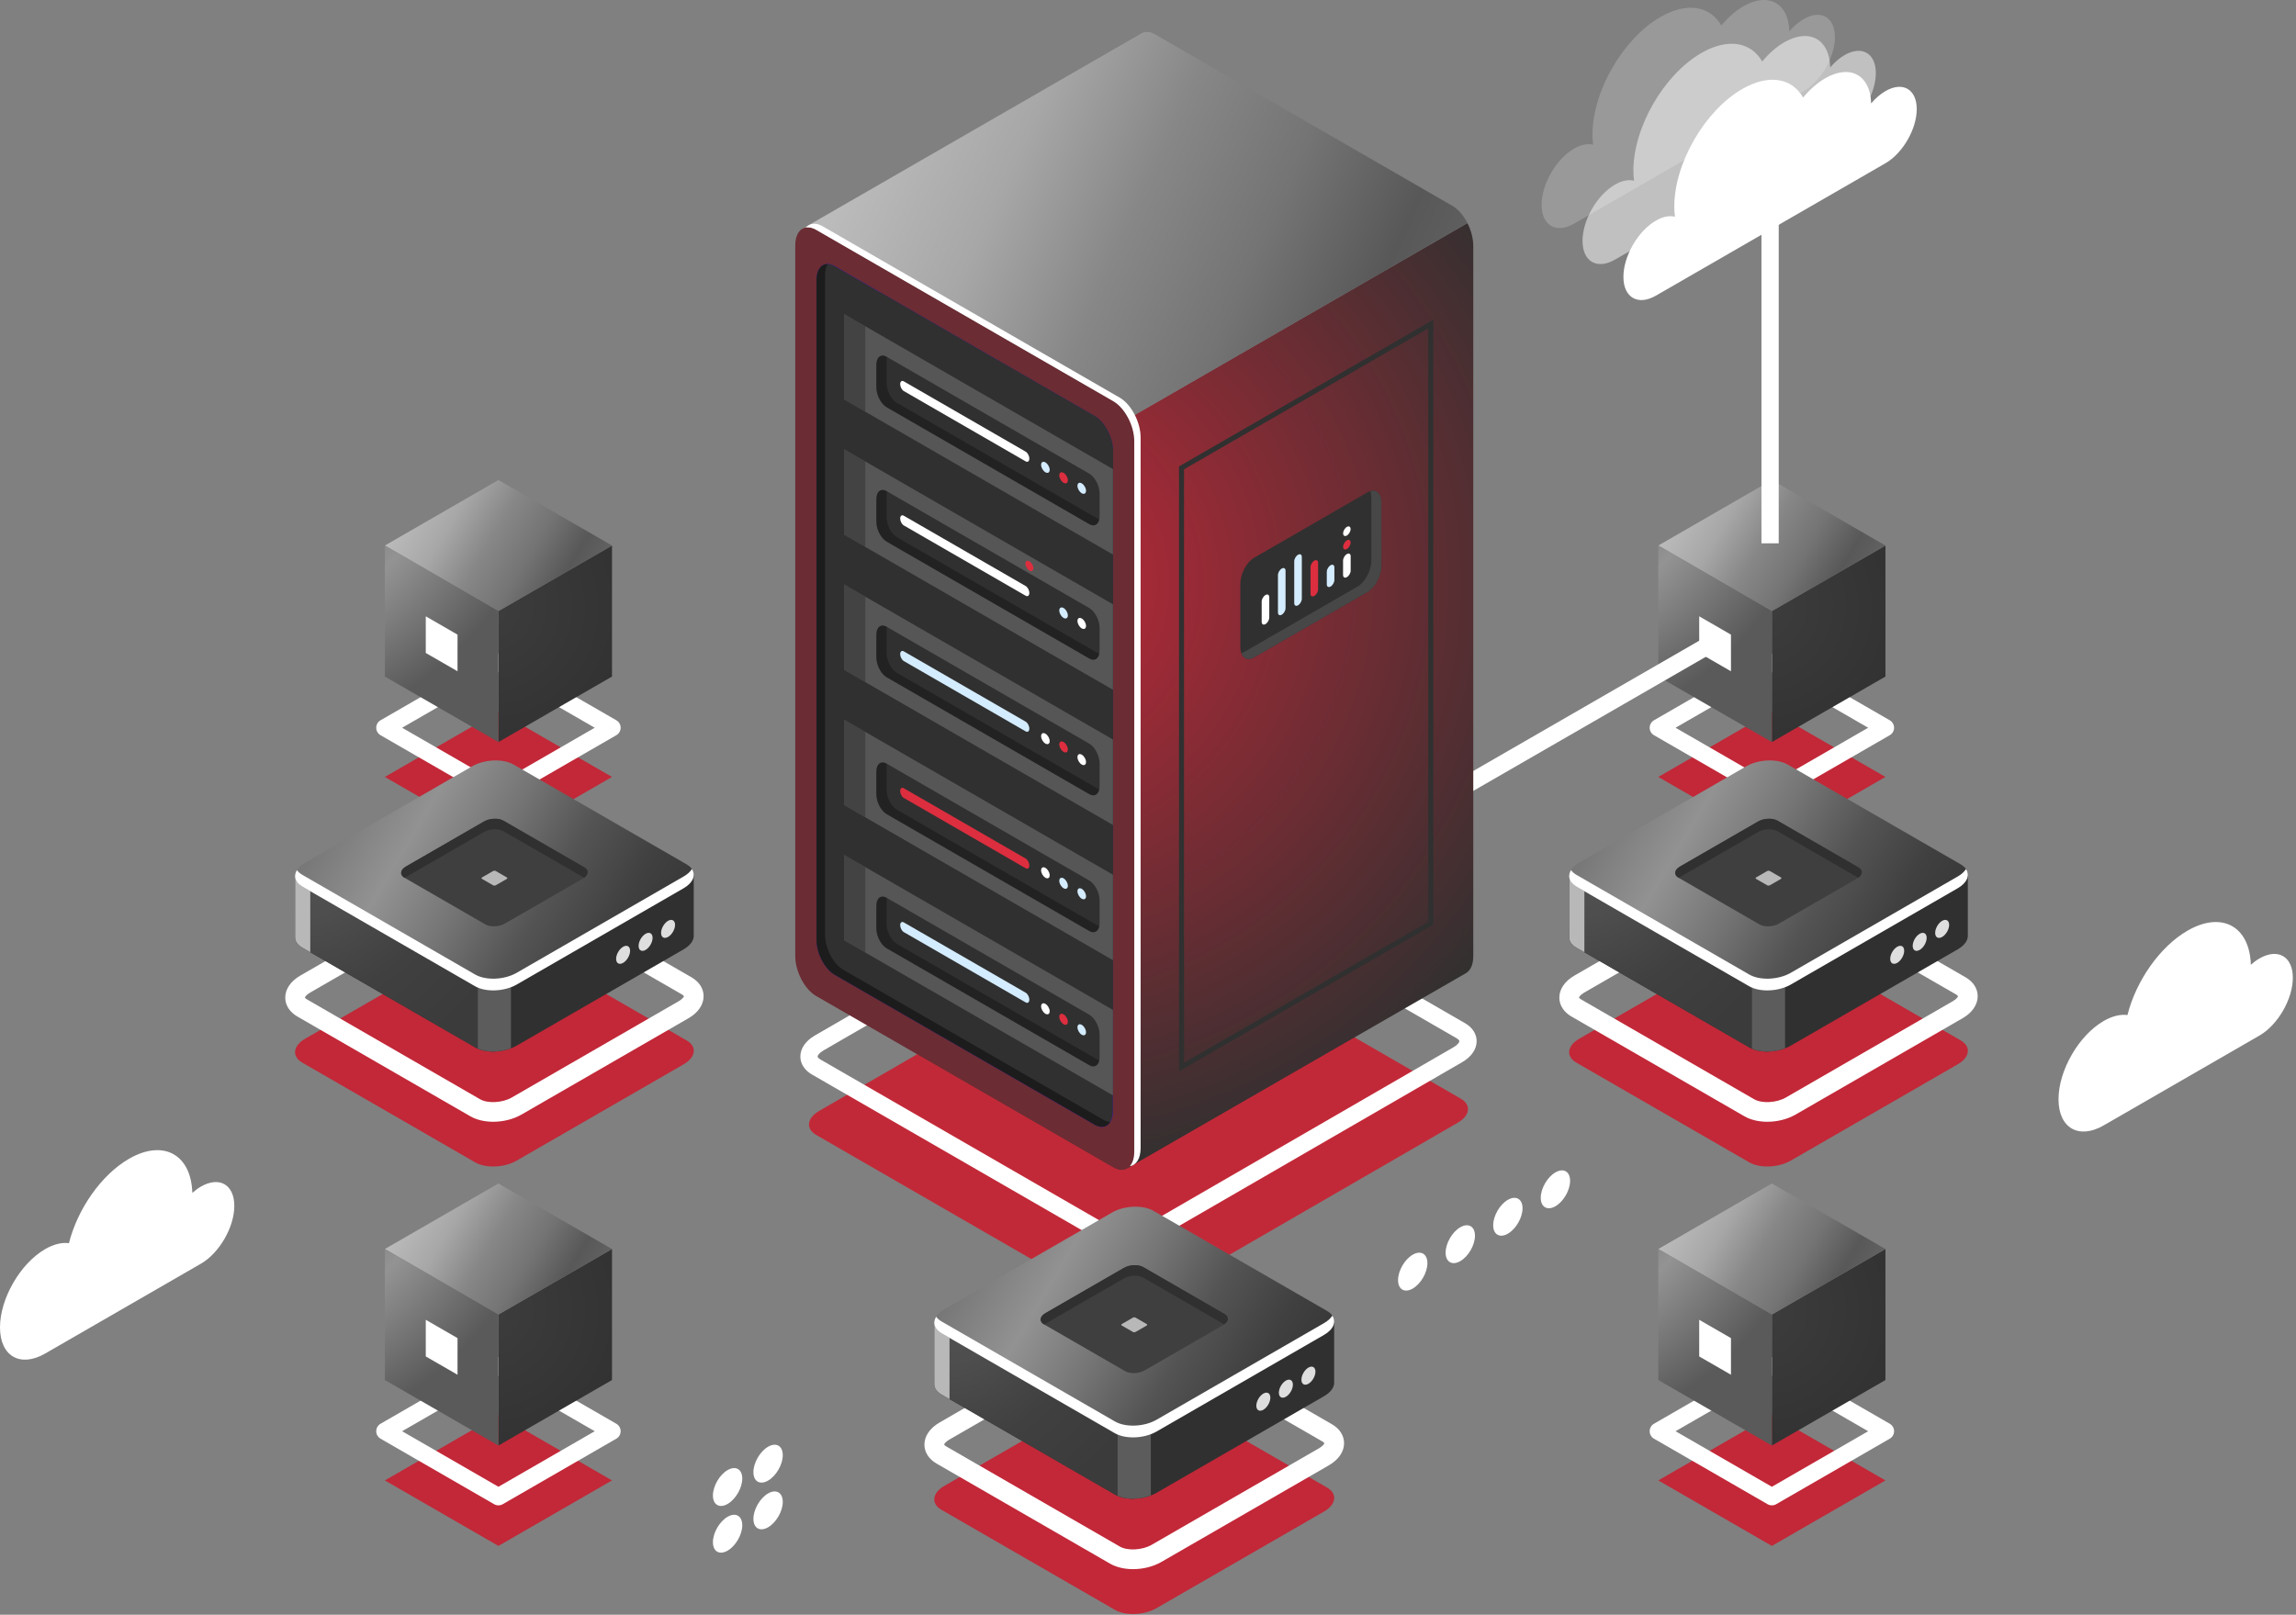 <svg width="516" height="363" viewBox="0 0 516 363" fill="none" xmlns="http://www.w3.org/2000/svg">
<rect x="0" y="0" width="516" height="363" fill="#808080" stroke="none"/>
<path d="M45.15 266.753C44.484 267.138 43.84 267.62 43.224 268.164C42.957 259.501 36.697 256.056 28.991 260.502C22.716 264.122 17.399 271.874 15.494 279.473C13.944 279.264 12.126 279.668 10.17 280.794C4.553 284.036 0 291.919 0 298.4C0 304.882 4.553 307.509 10.17 304.269L45.15 284.085C49.298 281.692 52.659 275.872 52.659 271.086C52.659 266.299 49.298 264.361 45.15 266.753Z" fill="white"/>
<path d="M507.778 215.469C507.111 215.854 506.467 216.336 505.851 216.879C505.585 208.216 499.324 204.771 491.619 209.218C485.343 212.838 480.026 220.59 478.121 228.189C476.571 227.98 474.753 228.383 472.797 229.51C467.181 232.752 462.628 240.635 462.628 247.116C462.628 253.597 467.181 256.225 472.797 252.984L507.778 232.8C511.925 230.408 515.287 224.588 515.287 219.801C515.287 215.015 511.925 213.076 507.778 215.469Z" fill="white"/>
<path d="M320.793 283.965C320.793 286.066 319.316 288.622 317.495 289.674C315.673 290.725 314.197 289.874 314.197 287.77C314.197 285.668 315.673 283.112 317.495 282.061C319.316 281.01 320.793 281.862 320.793 283.965Z" fill="white"/>
<path d="M331.482 277.796C331.482 279.897 330.006 282.454 328.184 283.505C326.363 284.556 324.886 283.705 324.886 281.602C324.886 279.5 326.363 276.943 328.184 275.892C330.006 274.841 331.482 275.693 331.482 277.796Z" fill="white"/>
<path d="M342.173 271.627C342.173 273.729 340.696 276.285 338.875 277.337C337.054 278.388 335.577 277.536 335.577 275.434C335.577 273.331 337.054 270.776 338.875 269.724C340.698 268.674 342.173 269.526 342.173 271.627Z" fill="white"/>
<path d="M352.864 265.459C352.864 267.56 351.386 270.117 349.566 271.169C347.744 272.22 346.267 271.368 346.267 269.265C346.267 267.163 347.744 264.607 349.566 263.556C351.387 262.505 352.864 263.357 352.864 265.459Z" fill="white"/>
<path d="M166.818 342.882C166.818 344.983 165.341 347.54 163.52 348.591C161.699 349.642 160.222 348.791 160.222 346.687C160.222 344.586 161.699 342.03 163.52 340.978C165.341 339.927 166.818 340.781 166.818 342.882Z" fill="white"/>
<path d="M175.917 337.633C175.917 339.734 174.44 342.29 172.619 343.342C170.798 344.394 169.321 343.541 169.321 341.439C169.321 339.336 170.798 336.781 172.619 335.729C174.44 334.68 175.917 335.531 175.917 337.633Z" fill="white"/>
<path d="M166.818 332.384C166.818 334.486 165.341 337.042 163.52 338.093C161.699 339.145 160.222 338.293 160.222 336.19C160.222 334.088 161.699 331.532 163.52 330.48C165.341 329.429 166.818 330.282 166.818 332.384Z" fill="white"/>
<path d="M175.917 327.134C175.917 329.235 174.44 331.791 172.619 332.843C170.798 333.894 169.321 333.042 169.321 330.94C169.321 328.837 170.798 326.281 172.619 325.23C174.44 324.179 175.917 325.032 175.917 327.134Z" fill="white"/>
<path opacity="0.2" d="M405.354 4.288C404.192 4.958 403.097 5.921 402.131 7.055C401.98 0.706 397.422 -1.83 391.808 1.41C390.01 2.447 388.32 3.954 386.845 5.736C384.347 1.371 379.17 0.357 373.17 3.819C364.733 8.687 357.893 20.526 357.893 30.262C357.893 31.066 357.956 31.814 358.047 32.538C356.843 32.227 355.368 32.478 353.769 33.401C349.732 35.73 346.459 41.395 346.459 46.053C346.459 50.711 349.731 52.6 353.769 50.271L405.351 20.507C409.234 18.268 412.379 12.822 412.379 8.344C412.379 3.865 409.236 2.047 405.354 4.288Z" fill="white"/>
<path opacity="0.5" d="M414.546 12.382C413.383 13.053 412.29 14.014 411.324 15.149C411.172 8.8 406.614 6.264 401 9.504C399.201 10.541 397.511 12.049 396.038 13.831C393.539 9.465 388.362 8.452 382.362 11.913C373.924 16.782 367.085 28.62 367.085 38.356C367.085 39.16 367.149 39.908 367.238 40.632C366.036 40.321 364.56 40.572 362.961 41.495C358.924 43.824 355.651 49.488 355.651 54.147C355.651 58.805 358.923 60.693 362.961 58.364L414.544 28.6C418.426 26.361 421.571 20.915 421.571 16.437C421.574 11.958 418.428 10.143 414.546 12.382Z" fill="white"/>
<path d="M423.739 20.477C422.576 21.147 421.482 22.11 420.515 23.244C420.365 16.895 415.806 14.359 410.193 17.599C408.394 18.636 406.704 20.142 405.23 21.925C402.731 17.56 397.554 16.546 391.555 20.008C383.117 24.876 376.278 36.715 376.278 46.451C376.278 47.255 376.342 48.004 376.433 48.727C375.228 48.417 373.754 48.667 372.154 49.59C368.118 51.919 364.845 57.584 364.845 62.242C364.845 66.9 368.117 68.788 372.154 66.46L423.737 36.696C427.618 34.457 430.765 29.011 430.765 24.533C430.765 20.054 427.619 18.238 423.739 20.477Z" fill="white"/>
<path d="M112.018 347.529L86.493 332.802L112.017 318.075L137.541 332.802L112.018 347.529Z" fill="#C22838"/>
<path d="M112.018 338.408C111.682 338.408 111.348 338.323 111.049 338.149L85.524 323.421C84.924 323.074 84.553 322.434 84.553 321.743C84.553 321.051 84.924 320.408 85.524 320.063L111.047 305.337C111.647 304.99 112.387 304.99 112.987 305.337L138.512 320.063C139.112 320.41 139.482 321.051 139.482 321.743C139.482 322.434 139.113 323.076 138.512 323.421L112.988 338.149C112.688 338.323 112.354 338.408 112.018 338.408ZM90.374 321.743L112.018 334.231L133.66 321.743L112.017 309.256L90.374 321.743Z" fill="white"/>
<path d="M137.541 310.235L112.018 324.963V295.509L137.541 280.782V310.235Z" fill="url(#paint0_radial_1_48)"/>
<path d="M112.018 295.509L86.495 280.781L112.017 266.055L137.54 280.783L112.018 295.509Z" fill="url(#paint1_linear_1_48)"/>
<path d="M112.018 324.963L86.495 310.235V280.782L112.018 295.509V324.963Z" fill="url(#paint2_radial_1_48)"/>
<path d="M102.825 309.05L95.687 304.931V296.694L102.825 300.813V309.05Z" fill="white"/>
<path d="M112.018 189.384L86.493 174.658L112.017 159.931L137.541 174.658L112.018 189.384Z" fill="#C22838"/>
<path d="M112.018 180.264C111.682 180.264 111.348 180.179 111.049 180.005L85.524 165.277C84.924 164.93 84.553 164.29 84.553 163.599C84.553 162.907 84.924 162.264 85.524 161.919L111.047 147.193C111.647 146.846 112.387 146.846 112.987 147.193L138.512 161.919C139.112 162.266 139.482 162.907 139.482 163.599C139.482 164.29 139.113 164.931 138.512 165.277L112.988 180.005C112.688 180.179 112.354 180.264 112.018 180.264ZM90.374 163.599L112.018 176.086L133.66 163.599L112.017 151.112L90.374 163.599Z" fill="white"/>
<path d="M137.541 152.091L112.018 166.818V137.365L137.541 122.637V152.091Z" fill="url(#paint3_radial_1_48)"/>
<path d="M112.018 137.365L86.495 122.637L112.017 107.911L137.54 122.639L112.018 137.365Z" fill="url(#paint4_linear_1_48)"/>
<path d="M112.018 166.818L86.495 152.091V122.637L112.018 137.365V166.818Z" fill="url(#paint5_radial_1_48)"/>
<path d="M102.825 150.906L95.687 146.787V138.55L102.825 142.669V150.906Z" fill="white"/>
<path d="M398.208 347.529L372.683 332.802L398.207 318.075L423.731 332.802L398.208 347.529Z" fill="#C22838"/>
<path d="M398.208 338.408C397.872 338.408 397.538 338.323 397.238 338.149L371.714 323.421C371.114 323.074 370.743 322.434 370.743 321.743C370.743 321.051 371.114 320.408 371.714 320.063L397.237 305.337C397.837 304.99 398.577 304.99 399.177 305.337L424.702 320.063C425.302 320.41 425.672 321.051 425.672 321.743C425.672 322.434 425.303 323.076 424.702 323.421L399.178 338.149C398.878 338.323 398.543 338.408 398.208 338.408ZM376.564 321.743L398.208 334.231L419.85 321.743L398.207 309.256L376.564 321.743Z" fill="white"/>
<path d="M423.731 310.235L398.208 324.963V295.509L423.731 280.782V310.235Z" fill="url(#paint6_radial_1_48)"/>
<path d="M398.208 295.509L372.684 280.781L398.207 266.055L423.73 280.783L398.208 295.509Z" fill="url(#paint7_linear_1_48)"/>
<path d="M398.208 324.963L372.684 310.235V280.782L398.208 295.509V324.963Z" fill="url(#paint8_radial_1_48)"/>
<path d="M389.015 309.05L381.877 304.931V296.694L389.015 300.813V309.05Z" fill="white"/>
<path d="M398.208 189.384L372.683 174.658L398.207 159.931L423.731 174.658L398.208 189.384Z" fill="#C22838"/>
<path d="M398.208 180.264C397.872 180.264 397.538 180.179 397.238 180.005L371.714 165.277C371.114 164.93 370.743 164.29 370.743 163.599C370.743 162.907 371.114 162.264 371.714 161.919L397.237 147.193C397.837 146.846 398.577 146.846 399.177 147.193L424.702 161.919C425.302 162.266 425.672 162.907 425.672 163.599C425.672 164.29 425.303 164.931 424.702 165.277L399.178 180.005C398.878 180.179 398.543 180.264 398.208 180.264ZM376.564 163.599L398.208 176.086L419.85 163.599L398.207 151.112L376.564 163.599Z" fill="white"/>
<path d="M423.731 152.091L398.208 166.818V137.365L423.731 122.637V152.091Z" fill="url(#paint9_radial_1_48)"/>
<path d="M398.208 137.365L372.684 122.637L398.207 107.911L423.73 122.639L398.208 137.365Z" fill="url(#paint10_linear_1_48)"/>
<path d="M398.208 166.818L372.684 152.091V122.637L398.208 137.365V166.818Z" fill="url(#paint11_radial_1_48)"/>
<path d="M389.015 150.906L381.877 146.787V138.55L389.015 142.669V150.906Z" fill="white"/>
<path d="M385.667 146.322L383.727 142.964L309.495 185.783L311.434 189.142L385.667 146.322Z" fill="white"/>
<path d="M248.888 292.909L183.428 255.138C181.03 253.754 181.331 251.338 184.101 249.739L253.481 209.603C256.251 208.005 260.44 207.832 262.84 209.215L328.3 246.985C330.698 248.369 330.397 250.787 327.627 252.384L258.247 292.52C255.477 294.118 251.288 294.292 248.888 292.909Z" fill="#C22938"/>
<path d="M252.962 280.497C251.093 280.497 249.294 280.106 247.918 279.312L182.458 241.543C180.812 240.592 179.868 239.124 179.868 237.519C179.868 235.705 181.057 233.979 183.129 232.784L252.508 192.65C255.866 190.712 260.828 190.54 263.809 192.26L329.269 230.029C330.915 230.98 331.859 232.445 331.859 234.053C331.859 235.866 330.67 237.593 328.597 238.788L259.219 278.922C257.412 279.966 255.14 280.497 252.962 280.497ZM249.858 275.954C251.656 276.991 255.122 276.81 257.277 275.565L326.654 235.431C327.625 234.87 327.978 234.301 327.978 234.053C327.978 233.908 327.776 233.648 327.329 233.387L261.869 195.618C260.071 194.58 256.605 194.762 254.45 196.006L185.072 236.14C184.102 236.701 183.749 237.271 183.749 237.519C183.749 237.662 183.95 237.924 184.399 238.185L249.858 275.954Z" fill="white"/>
<path d="M253.614 94.099C253.614 94.099 217.675 97.521 196.03 99.182L253.441 262.586L329.38 218.814C329.392 218.807 329.404 218.798 329.416 218.792L329.552 218.715L329.549 218.708C330.499 218.11 331.101 216.804 331.101 214.963V55.248C331.101 53.561 330.594 51.745 329.781 50.15L253.614 94.099Z" fill="url(#paint12_radial_1_48)"/>
<path d="M326.398 46.269L259.616 7.736C258.454 7.067 257.393 7.018 256.573 7.473L180.33 51.431L183.923 64.718L203.039 119.129L206.639 121.206L329.786 50.15C328.929 48.471 327.728 47.037 326.398 46.269Z" fill="url(#paint13_linear_1_48)"/>
<path d="M250.21 262.439L183.427 223.906C180.83 222.407 178.725 218.386 178.725 214.926V55.211C178.725 51.75 180.83 50.159 183.427 51.658L250.21 90.192C252.807 91.691 254.912 95.71 254.912 99.171V258.887C254.912 262.347 252.807 263.937 250.21 262.439Z" fill="#6B2C33"/>
<path d="M251.64 89.389L184.858 50.856C183.354 49.988 182.018 50.161 181.158 51.128C181.832 51.022 182.604 51.184 183.427 51.658L250.21 90.192C252.807 91.691 254.912 95.71 254.912 99.171V258.887C254.912 260.344 254.535 261.465 253.908 262.167C255.358 261.938 256.342 260.449 256.342 258.084V98.368C256.344 94.908 254.238 90.888 251.64 89.389Z" fill="white"/>
<path d="M246.008 252.825L187.627 219.139C185.356 217.83 183.515 214.316 183.515 211.289V62.959C183.515 59.933 185.356 58.543 187.627 59.853L246.008 93.538C248.279 94.848 250.119 98.363 250.119 101.388V249.718C250.119 252.743 248.279 254.134 246.008 252.825Z" fill="url(#paint14_linear_1_48)"/>
<path d="M246.008 252.825L187.627 219.139C185.356 217.83 183.515 214.316 183.515 211.289V62.959C183.515 59.933 185.356 58.543 187.627 59.853L246.008 93.538C248.279 94.848 250.119 98.363 250.119 101.388V249.718C250.119 252.743 248.279 254.134 246.008 252.825Z" fill="url(#paint15_linear_1_48)"/>
<path d="M246.008 252.825L187.627 219.139C185.356 217.83 183.515 214.316 183.515 211.289V62.959C183.515 59.933 185.356 58.543 187.627 59.853L246.008 93.538C248.279 94.848 250.119 98.363 250.119 101.388V249.718C250.119 252.743 248.279 254.134 246.008 252.825Z" fill="#303030"/>
<path d="M247.916 251.702L189.535 218.017C187.264 216.707 185.424 213.193 185.424 210.167V61.838C185.424 60.806 185.642 59.97 186.013 59.362C184.545 59.35 183.515 60.697 183.515 62.96V211.289C183.515 214.316 185.356 217.83 187.627 219.139L246.008 252.825C247.504 253.688 248.809 253.372 249.528 252.195C249.033 252.191 248.488 252.033 247.916 251.702Z" fill="#1C1C1C"/>
<path d="M246.008 184.724L224.309 172.203L189.7 192.173L250.119 227.033V192.573C250.119 189.547 248.279 186.033 246.008 184.724Z" fill="#303030"/>
<path d="M246.008 154.329L224.309 141.809L189.7 161.778L250.119 196.639V162.179C250.119 159.154 248.279 155.639 246.008 154.329Z" fill="#303030"/>
<path d="M246.008 123.934L224.309 111.414L189.7 131.383L250.119 166.245V131.785C250.119 128.758 248.279 125.244 246.008 123.934Z" fill="#303030"/>
<path d="M246.008 93.538L224.309 81.018L189.7 100.987L250.119 135.849V101.389C250.119 98.363 248.279 94.848 246.008 93.538Z" fill="#303030"/>
<path d="M246.008 93.538L197.968 65.821L189.7 70.592L250.119 105.454V101.389C250.119 98.363 248.279 94.848 246.008 93.538Z" fill="#303030"/>
<path d="M250.119 105.453L189.7 70.591V89.803L250.119 124.665V105.453Z" fill="#565656"/>
<path d="M250.119 135.848L189.7 100.986V120.198L250.119 155.059V135.848Z" fill="#565656"/>
<path d="M250.119 166.243L189.7 131.382V150.593L250.119 185.454V166.243Z" fill="#565656"/>
<path d="M250.119 196.639L189.7 161.777V180.987L250.119 215.849V196.639Z" fill="#565656"/>
<path d="M250.119 227.033L189.7 192.172V211.382L250.119 246.244V227.033Z" fill="#565656"/>
<path d="M244.79 117.818L199.282 91.561C197.998 90.82 196.956 88.83 196.956 87.119V81.974C196.956 80.261 197.998 79.475 199.282 80.216L244.79 106.474C246.075 107.215 247.117 109.204 247.117 110.917V116.061C247.117 117.772 246.075 118.559 244.79 117.818Z" fill="#303030"/>
<path opacity="0.3" d="M201.583 90.575C200.297 89.833 199.255 87.845 199.255 86.132V80.987C199.255 80.713 199.29 80.472 199.341 80.248L199.281 80.215C197.997 79.473 196.955 80.26 196.955 81.973V87.117C196.955 88.829 197.997 90.819 199.281 91.559L244.789 117.817C245.868 118.439 246.767 117.974 247.03 116.799L201.583 90.575Z" fill="black"/>
<path d="M230.509 103.716L203.125 87.915C202.673 87.654 202.306 86.954 202.306 86.352C202.306 85.75 202.672 85.473 203.125 85.733L230.509 101.535C230.961 101.795 231.329 102.495 231.329 103.097C231.329 103.7 230.963 103.977 230.509 103.716Z" fill="white"/>
<path d="M244.79 148.026L199.282 121.768C197.998 121.028 196.956 119.038 196.956 117.326V112.182C196.956 110.469 197.998 109.683 199.282 110.424L244.79 136.681C246.075 137.423 247.117 139.411 247.117 141.124V146.269C247.117 147.98 246.075 148.767 244.79 148.026Z" fill="#303030"/>
<path opacity="0.3" d="M201.583 120.782C200.297 120.041 199.255 118.052 199.255 116.339V111.195C199.255 110.92 199.29 110.68 199.341 110.456L199.281 110.422C197.997 109.68 196.955 110.468 196.955 112.18V117.325C196.955 119.038 197.997 121.026 199.281 121.767L244.789 148.025C245.868 148.647 246.767 148.182 247.03 147.006L201.583 120.782Z" fill="black"/>
<path d="M230.509 133.924L203.125 118.122C202.673 117.862 202.306 117.161 202.306 116.559C202.306 115.958 202.672 115.681 203.125 115.942L230.509 131.743C230.961 132.003 231.329 132.704 231.329 133.306C231.329 133.908 230.963 134.184 230.509 133.924Z" fill="white"/>
<path d="M244.79 178.514L199.282 152.257C197.998 151.515 196.956 149.526 196.956 147.815V142.669C196.956 140.957 197.998 140.17 199.282 140.911L244.79 167.169C246.075 167.91 247.117 169.899 247.117 171.611V176.756C247.117 178.468 246.075 179.255 244.79 178.514Z" fill="#303030"/>
<path opacity="0.3" d="M201.583 151.272C200.297 150.53 199.255 148.542 199.255 146.829V141.684C199.255 141.41 199.29 141.17 199.341 140.946L199.281 140.912C197.997 140.17 196.955 140.957 196.955 142.67V147.815C196.955 149.526 197.997 151.515 199.281 152.257L244.789 178.514C245.868 179.137 246.767 178.671 247.03 177.496L201.583 151.272Z" fill="black"/>
<path d="M230.509 164.414L203.125 148.612C202.673 148.351 202.306 147.651 202.306 147.049C202.306 146.446 202.672 146.17 203.125 146.43L230.509 162.232C230.961 162.493 231.329 163.193 231.329 163.795C231.329 164.398 230.963 164.674 230.509 164.414Z" fill="#D4ECFF"/>
<path d="M244.79 209.284L199.283 183.026C197.998 182.286 196.956 180.296 196.956 178.584V173.44C196.956 171.727 197.998 170.941 199.283 171.682L244.79 197.939C246.076 198.681 247.117 200.669 247.117 202.382V207.528C247.117 209.239 246.076 210.026 244.79 209.284Z" fill="#303030"/>
<path opacity="0.3" d="M201.583 182.042C200.297 181.3 199.255 179.311 199.255 177.598V172.454C199.255 172.18 199.29 171.939 199.341 171.715L199.281 171.682C197.997 170.94 196.955 171.727 196.955 173.44V178.584C196.955 180.296 197.997 182.286 199.281 183.026L244.789 209.284C245.868 209.907 246.767 209.442 247.03 208.265L201.583 182.042Z" fill="black"/>
<path d="M230.509 195.184L203.125 179.383C202.673 179.123 202.306 178.422 202.306 177.82C202.306 177.218 202.672 176.94 203.125 177.201L230.509 193.003C230.961 193.262 231.329 193.963 231.329 194.565C231.329 195.167 230.963 195.444 230.509 195.184Z" fill="#DC2E3F"/>
<path d="M244.79 239.445L199.282 213.188C197.998 212.446 196.956 210.457 196.956 208.744V203.599C196.956 201.887 197.998 201.1 199.282 201.841L244.79 228.099C246.075 228.84 247.117 230.83 247.117 232.541V237.687C247.117 239.4 246.075 240.186 244.79 239.445Z" fill="#303030"/>
<path opacity="0.3" d="M201.583 212.202C200.297 211.461 199.255 209.471 199.255 207.76V202.614C199.255 202.341 199.29 202.099 199.341 201.875L199.281 201.842C197.997 201.101 196.955 201.888 196.955 203.6V208.745C196.955 210.458 197.997 212.446 199.281 213.189L244.789 239.446C245.868 240.069 246.767 239.604 247.03 238.428L201.583 212.202Z" fill="black"/>
<path d="M230.509 225.344L203.125 209.544C202.673 209.283 202.306 208.583 202.306 207.981C202.306 207.378 202.672 207.101 203.125 207.362L230.509 223.162C230.961 223.423 231.329 224.123 231.329 224.725C231.329 225.328 230.963 225.605 230.509 225.344Z" fill="#D4ECFF"/>
<path opacity="0.5" d="M189.7 70.591L194.458 73.337V92.548L189.7 89.803V70.591Z" fill="#303030"/>
<path opacity="0.5" d="M189.7 100.986L194.458 103.731V122.943L189.7 120.198V100.986Z" fill="#303030"/>
<path opacity="0.5" d="M189.7 131.382L194.458 134.127V153.339L189.7 150.593V131.382Z" fill="#303030"/>
<path opacity="0.5" d="M189.7 161.777L194.458 164.522V183.733L189.7 180.987V161.777Z" fill="#303030"/>
<path opacity="0.5" d="M189.7 192.172L194.458 194.917V214.128L189.7 211.382V192.172Z" fill="#303030"/>
<path d="M235.906 105.613C235.906 106.227 235.474 106.476 234.941 106.169C234.409 105.862 233.978 105.115 233.978 104.501C233.978 103.887 234.409 103.639 234.941 103.946C235.474 104.253 235.906 105 235.906 105.613Z" fill="#D4ECFF"/>
<path d="M239.989 107.97C239.989 108.583 239.557 108.833 239.025 108.525C238.493 108.218 238.061 107.472 238.061 106.858C238.061 106.243 238.493 105.995 239.025 106.302C239.557 106.609 239.989 107.356 239.989 107.97Z" fill="#DC2E3F"/>
<path d="M244.072 110.326C244.072 110.939 243.641 111.189 243.108 110.882C242.576 110.575 242.145 109.828 242.145 109.214C242.145 108.6 242.576 108.351 243.108 108.659C243.641 108.966 244.072 109.712 244.072 110.326Z" fill="#D4ECFF"/>
<path d="M232.244 127.744C232.244 128.318 231.84 128.551 231.341 128.264C230.842 127.977 230.44 127.277 230.44 126.703C230.44 126.129 230.842 125.895 231.341 126.183C231.84 126.47 232.244 127.169 232.244 127.744Z" fill="#DC2E3F"/>
<path d="M239.989 138.35C239.989 138.964 239.557 139.213 239.025 138.906C238.493 138.6 238.061 137.852 238.061 137.238C238.061 136.625 238.493 136.375 239.025 136.682C239.557 136.989 239.989 137.736 239.989 138.35Z" fill="#D4ECFF"/>
<path d="M244.072 140.707C244.072 141.321 243.641 141.569 243.108 141.262C242.576 140.955 242.145 140.209 242.145 139.594C242.145 138.98 242.576 138.732 243.108 139.039C243.641 139.346 244.072 140.092 244.072 140.707Z" fill="white"/>
<path d="M235.906 166.603C235.906 167.217 235.474 167.465 234.941 167.158C234.409 166.851 233.978 166.105 233.978 165.49C233.978 164.876 234.409 164.628 234.941 164.935C235.474 165.242 235.906 165.988 235.906 166.603Z" fill="white"/>
<path d="M239.989 168.474C239.989 169.088 239.557 169.336 239.025 169.029C238.493 168.722 238.061 167.976 238.061 167.361C238.061 166.747 238.493 166.499 239.025 166.806C239.557 167.113 239.989 167.859 239.989 168.474Z" fill="#DC2E3F"/>
<path d="M244.072 171.316C244.072 171.929 243.641 172.178 243.108 171.871C242.576 171.564 242.145 170.818 242.145 170.204C242.145 169.589 242.576 169.341 243.108 169.648C243.641 169.955 244.072 170.702 244.072 171.316Z" fill="white"/>
<path d="M235.906 196.766C235.906 197.379 235.474 197.629 234.941 197.322C234.409 197.014 233.978 196.267 233.978 195.654C233.978 195.04 234.409 194.79 234.941 195.098C235.474 195.405 235.906 196.152 235.906 196.766Z" fill="white"/>
<path d="M239.989 199.123C239.989 199.736 239.557 199.985 239.025 199.678C238.493 199.371 238.061 198.624 238.061 198.01C238.061 197.396 238.493 197.147 239.025 197.455C239.557 197.762 239.989 198.508 239.989 199.123Z" fill="#D4ECFF"/>
<path d="M244.072 201.479C244.072 202.092 243.641 202.342 243.108 202.035C242.576 201.728 242.145 200.98 242.145 200.366C242.145 199.753 242.576 199.503 243.108 199.81C243.641 200.118 244.072 200.865 244.072 201.479Z" fill="#D4ECFF"/>
<path d="M235.906 227.34C235.906 227.955 235.474 228.203 234.941 227.896C234.409 227.59 233.978 226.841 233.978 226.228C233.978 225.614 234.409 225.364 234.941 225.673C235.474 225.98 235.906 226.726 235.906 227.34Z" fill="white"/>
<path d="M239.989 229.697C239.989 230.311 239.557 230.56 239.025 230.253C238.493 229.946 238.061 229.198 238.061 228.585C238.061 227.971 238.493 227.721 239.025 228.029C239.557 228.337 239.989 229.083 239.989 229.697Z" fill="#DC2E3F"/>
<path d="M244.072 232.054C244.072 232.667 243.641 232.916 243.108 232.609C242.576 232.302 242.145 231.555 242.145 230.941C242.145 230.327 242.576 230.078 243.108 230.386C243.641 230.693 244.072 231.439 244.072 232.054Z" fill="#D4ECFF"/>
<path d="M264.97 240.85V104.851L265.251 104.69L322.124 71.874V207.873L321.843 208.035L264.97 240.85ZM266.097 105.502V238.9L320.997 207.221V73.824L266.097 105.502Z" fill="#303030"/>
<path d="M307.351 133.064L281.85 147.778C280.136 148.766 278.748 147.717 278.748 145.435V131.305C278.748 129.023 280.136 126.371 281.85 125.383L307.351 110.668C309.064 109.68 310.452 110.729 310.452 113.011V127.142C310.452 129.424 309.064 132.076 307.351 133.064Z" fill="#303030"/>
<path d="M307.969 110.394C308.115 110.789 308.199 111.262 308.199 111.811V125.942C308.199 128.224 306.811 130.876 305.098 131.864L279.597 146.578C279.385 146.7 279.178 146.79 278.979 146.853C279.438 148.1 280.55 148.529 281.85 147.778L307.351 133.065C309.064 132.076 310.451 129.425 310.451 127.142V113.012C310.451 111.011 309.386 109.958 307.969 110.394Z" fill="#474747"/>
<path d="M302.693 124.554C303.165 124.282 303.547 124.503 303.547 125.046V128.265C303.547 128.81 303.165 129.47 302.693 129.743C302.22 130.017 301.838 129.795 301.838 129.251V126.032C301.838 125.488 302.22 124.826 302.693 124.554Z" fill="white"/>
<path d="M299.034 127.067C299.506 126.795 299.888 127.017 299.888 127.56V130.376C299.888 130.92 299.506 131.582 299.034 131.854C298.564 132.126 298.181 131.906 298.181 131.362V128.545C298.181 128.001 298.564 127.339 299.034 127.067Z" fill="#D4ECFF"/>
<path d="M295.376 126.035C295.847 125.763 296.23 125.983 296.23 126.527V132.486C296.23 133.03 295.847 133.691 295.376 133.963C294.905 134.235 294.523 134.015 294.523 133.471V127.513C294.524 126.969 294.905 126.307 295.376 126.035Z" fill="#DC2E3F"/>
<path d="M291.718 124.713C292.189 124.441 292.571 124.662 292.571 125.206V134.599C292.571 135.143 292.189 135.805 291.718 136.077C291.246 136.349 290.864 136.129 290.864 135.584V126.192C290.864 125.647 291.246 124.985 291.718 124.713Z" fill="#D4ECFF"/>
<path d="M288.06 127.808C288.532 127.536 288.914 127.757 288.914 128.3V136.708C288.914 137.251 288.532 137.913 288.06 138.185C287.589 138.457 287.206 138.237 287.206 137.693V129.285C287.206 128.742 287.589 128.08 288.06 127.808Z" fill="#D4ECFF"/>
<path d="M284.402 133.761C284.874 133.489 285.255 133.709 285.255 134.253V138.82C285.255 139.364 284.874 140.024 284.402 140.298C283.93 140.57 283.548 140.35 283.548 139.804V135.239C283.548 134.694 283.93 134.032 284.402 133.761Z" fill="white"/>
<path d="M301.853 122.928C301.853 123.463 302.229 123.68 302.693 123.412C303.156 123.145 303.532 122.494 303.532 121.959C303.532 121.424 303.156 121.207 302.693 121.475C302.229 121.742 301.853 122.393 301.853 122.928Z" fill="#DC2E3F"/>
<path d="M301.853 119.903C301.853 120.438 302.229 120.655 302.693 120.387C303.156 120.12 303.532 119.469 303.532 118.934C303.532 118.399 303.156 118.182 302.693 118.45C302.229 118.717 301.853 119.368 301.853 119.903Z" fill="white"/>
<path d="M399.747 46.899H395.865V122.14H399.747V46.899Z" fill="white"/>
<path d="M250.576 361.906L211.582 339.408C209.189 338.025 209.488 335.615 212.252 334.02L249.903 312.295C252.667 310.701 256.848 310.528 259.241 311.909L298.235 334.408C300.627 335.79 300.328 338.2 297.564 339.795L259.913 361.519C257.149 363.113 252.969 363.287 250.576 361.906Z" fill="#C22838"/>
<path d="M254.652 352.751C252.745 352.751 250.908 352.341 249.47 351.51H249.468L210.475 329.011C208.745 328.012 207.753 326.461 207.752 324.753C207.752 322.843 208.989 321.034 211.145 319.789L248.796 298.065C252.279 296.054 257.245 295.887 260.348 297.679L299.344 320.179C301.073 321.176 302.065 322.729 302.065 324.434C302.065 326.344 300.828 328.154 298.671 329.397L261.021 351.123C259.151 352.201 256.857 352.751 254.652 352.751ZM251.683 347.678C253.404 348.668 256.73 348.488 258.806 347.289L296.457 325.564C297.404 325.02 297.631 324.525 297.636 324.433C297.623 324.405 297.496 324.223 297.129 324.01L258.133 301.511C256.415 300.519 253.088 300.7 251.011 301.898L213.36 323.623C212.414 324.167 212.188 324.662 212.182 324.754C212.196 324.781 212.322 324.964 212.689 325.177L251.683 347.678Z" fill="white"/>
<path d="M299.839 310.648V297.202L269.669 297.185L259.242 291.167C256.849 289.786 252.669 289.96 249.905 291.555L240.176 297.169L209.98 297.152V310.981C209.911 311.915 210.433 312.817 211.583 313.481L250.577 335.979C252.97 337.361 257.15 337.188 259.914 335.593L297.565 313.868C299.158 312.948 299.928 311.757 299.839 310.648Z" fill="#303030"/>
<path d="M254.909 290.243C253.157 290.284 251.339 290.726 249.903 291.554L240.175 297.168L209.979 297.151V310.98C209.91 311.914 210.432 312.816 211.582 313.48L250.576 335.978C251.726 336.642 253.288 336.943 254.909 336.903V290.243Z" fill="url(#paint16_radial_1_48)"/>
<path d="M213.397 297.152L209.98 297.151V310.98C209.911 311.914 210.433 312.816 211.583 313.48L213.397 314.526V297.152Z" fill="#B8B8B8"/>
<path d="M251.176 336.273C253.24 337.156 256.226 337.107 258.639 336.188V320.487H251.176V336.273Z" fill="#5C5C5C"/>
<path d="M250.576 322.2L211.582 299.701C209.189 298.32 209.488 295.909 212.252 294.313L249.903 272.588C252.667 270.994 256.848 270.821 259.241 272.202L298.235 294.701C300.627 296.082 300.328 298.493 297.564 300.088L259.913 321.812C257.149 323.407 252.969 323.581 250.576 322.2Z" fill="url(#paint17_linear_1_48)"/>
<path d="M297.564 297.442L259.913 319.166C257.15 320.761 252.969 320.934 250.576 319.553L211.582 297.055C211.048 296.747 210.657 296.385 210.388 295.996C209.564 297.318 209.938 298.752 211.582 299.701L250.576 322.2C252.969 323.581 257.149 323.407 259.913 321.813L297.564 300.089C299.711 298.849 300.364 297.119 299.428 295.76C299.053 296.363 298.431 296.943 297.564 297.442Z" fill="white"/>
<path d="M285.495 314.195C285.495 315.199 284.79 316.42 283.92 316.921C283.049 317.423 282.344 317.016 282.344 316.012C282.344 315.008 283.049 313.788 283.92 313.286C284.79 312.785 285.495 313.192 285.495 314.195Z" fill="#DEDEDE"/>
<path d="M290.564 311.271C290.564 312.276 289.859 313.497 288.987 313.998C288.117 314.499 287.412 314.093 287.412 313.089C287.412 312.084 288.117 310.864 288.987 310.362C289.859 309.861 290.564 310.268 290.564 311.271Z" fill="#DEDEDE"/>
<path d="M295.63 308.348C295.63 309.351 294.925 310.572 294.055 311.073C293.185 311.575 292.479 311.168 292.479 310.164C292.479 309.161 293.185 307.94 294.055 307.439C294.925 306.937 295.63 307.345 295.63 308.348Z" fill="#DEDEDE"/>
<path d="M252.882 308.251L234.635 297.722C233.515 297.076 233.655 295.948 234.948 295.202L252.568 285.036C253.861 284.29 255.817 284.208 256.937 284.854L275.183 295.383C276.303 296.029 276.162 297.158 274.87 297.904L257.251 308.07C255.958 308.816 254.001 308.898 252.882 308.251Z" fill="#3F3F3F"/>
<path d="M254.629 299.436L252.104 297.98C251.948 297.889 251.969 297.734 252.147 297.63L254.586 296.224C254.764 296.12 255.034 296.109 255.19 296.199L257.714 297.656C257.869 297.745 257.849 297.902 257.67 298.005L255.233 299.411C255.054 299.514 254.784 299.526 254.629 299.436Z" fill="#B8B8B8"/>
<path d="M234.635 297.722L234.686 297.752C234.771 297.691 234.85 297.629 234.947 297.572L252.568 287.405C253.861 286.66 255.817 286.579 256.937 287.224L275.132 297.723C276.165 296.985 276.219 295.98 275.184 295.383L256.938 284.854C255.818 284.208 253.861 284.29 252.569 285.036L234.949 295.202C233.655 295.948 233.515 297.076 234.635 297.722Z" fill="#303030"/>
<path d="M393.134 261.303L354.261 238.875C351.876 237.497 352.174 235.094 354.929 233.504L392.464 211.846C395.219 210.257 399.387 210.085 401.772 211.461L440.646 233.89C443.031 235.268 442.732 237.671 439.977 239.261L402.442 260.917C399.687 262.507 395.52 262.68 393.134 261.303Z" fill="#C22838"/>
<path d="M397.198 252.177C395.297 252.177 393.465 251.768 392.031 250.94H392.03L353.158 228.511C351.433 227.515 350.444 225.968 350.443 224.266C350.443 222.361 351.676 220.558 353.826 219.317L391.36 197.661C394.833 195.656 399.783 195.489 402.876 197.276L441.751 219.706C443.475 220.7 444.464 222.248 444.464 223.947C444.464 225.852 443.231 227.656 441.081 228.896L403.547 250.553C401.683 251.628 399.396 252.177 397.198 252.177ZM394.238 247.119C395.953 248.106 399.269 247.927 401.339 246.732L438.873 225.074C439.817 224.531 440.043 224.038 440.049 223.946C440.036 223.919 439.909 223.737 439.543 223.525L400.668 201.095C398.955 200.107 395.639 200.287 393.568 201.481L356.034 223.139C355.09 223.682 354.865 224.175 354.86 224.267C354.873 224.294 354.999 224.476 355.365 224.688L394.238 247.119Z" fill="white"/>
<path d="M442.244 210.204V196.8L412.168 196.783L401.773 190.784C399.388 189.407 395.221 189.581 392.465 191.17L382.767 196.767L352.664 196.75V210.536C352.596 211.467 353.116 212.366 354.263 213.028L393.135 235.457C395.521 236.835 399.688 236.662 402.443 235.072L439.978 213.414C441.566 212.497 442.333 211.309 442.244 210.204Z" fill="#303030"/>
<path d="M397.454 189.862C395.708 189.904 393.896 190.344 392.464 191.169L382.766 196.766L352.663 196.749V210.535C352.594 211.466 353.115 212.365 354.261 213.027L393.134 235.456C394.281 236.118 395.839 236.417 397.454 236.378V189.862Z" fill="url(#paint18_radial_1_48)"/>
<path d="M356.07 196.75L352.664 196.749V210.535C352.596 211.466 353.116 212.365 354.263 213.027L356.07 214.07V196.75Z" fill="#B8B8B8"/>
<path d="M393.732 235.75C395.79 236.63 398.767 236.582 401.173 235.665V220.013H393.732V235.75Z" fill="#5C5C5C"/>
<path d="M393.134 221.721L354.261 199.291C351.876 197.914 352.174 195.511 354.929 193.92L392.464 172.262C395.219 170.673 399.387 170.501 401.772 171.877L440.646 194.306C443.031 195.683 442.732 198.087 439.977 199.677L402.442 221.333C399.687 222.924 395.52 223.097 393.134 221.721Z" fill="url(#paint19_linear_1_48)"/>
<path d="M439.977 197.039L402.442 218.696C399.688 220.285 395.52 220.459 393.134 219.082L354.261 196.653C353.729 196.346 353.339 195.986 353.071 195.597C352.25 196.915 352.623 198.345 354.261 199.291L393.134 221.721C395.52 223.097 399.687 222.924 402.442 221.334L439.977 199.678C442.117 198.442 442.768 196.717 441.836 195.362C441.462 195.963 440.841 196.542 439.977 197.039Z" fill="white"/>
<path d="M427.945 213.741C427.945 214.742 427.242 215.959 426.375 216.458C425.507 216.958 424.804 216.553 424.804 215.552C424.804 214.552 425.507 213.335 426.375 212.835C427.242 212.335 427.945 212.74 427.945 213.741Z" fill="#DEDEDE"/>
<path d="M432.998 210.826C432.998 211.827 432.295 213.044 431.427 213.544C430.56 214.044 429.857 213.639 429.857 212.638C429.857 211.636 430.56 210.42 431.427 209.919C432.295 209.42 432.998 209.826 432.998 210.826Z" fill="#DEDEDE"/>
<path d="M438.049 207.911C438.049 208.912 437.346 210.129 436.478 210.628C435.611 211.128 434.907 210.723 434.907 209.722C434.907 208.721 435.611 207.505 436.478 207.005C437.346 206.505 438.049 206.911 438.049 207.911Z" fill="#DEDEDE"/>
<path d="M395.433 207.814L377.242 197.318C376.126 196.675 376.266 195.55 377.554 194.806L395.12 184.672C396.41 183.928 398.359 183.847 399.476 184.49L417.665 194.986C418.781 195.63 418.642 196.756 417.353 197.5L399.789 207.634C398.5 208.378 396.549 208.459 395.433 207.814Z" fill="#3F3F3F"/>
<path d="M397.174 199.027L394.658 197.575C394.503 197.485 394.523 197.33 394.701 197.226L397.132 195.825C397.31 195.721 397.579 195.71 397.734 195.8L400.251 197.252C400.405 197.341 400.385 197.497 400.207 197.6L397.777 199.002C397.599 199.105 397.33 199.116 397.174 199.027Z" fill="#B8B8B8"/>
<path d="M377.242 197.318L377.294 197.348C377.379 197.287 377.458 197.225 377.554 197.169L395.12 187.033C396.41 186.29 398.359 186.209 399.476 186.853L417.614 197.32C418.644 196.583 418.698 195.582 417.666 194.986L399.477 184.49C398.361 183.847 396.41 183.928 395.121 184.672L377.556 194.806C376.266 195.55 376.126 196.675 377.242 197.318Z" fill="#303030"/>
<path d="M106.797 261.303L67.924 238.875C65.538 237.497 65.837 235.094 68.592 233.504L106.126 211.846C108.881 210.257 113.049 210.085 115.435 211.461L154.308 233.89C156.693 235.268 156.394 237.671 153.639 239.261L116.105 260.917C113.35 262.507 109.182 262.68 106.797 261.303Z" fill="#C22838"/>
<path d="M110.86 252.177C108.959 252.177 107.128 251.768 105.694 250.94H105.693L66.82 228.511C65.096 227.515 64.107 225.968 64.106 224.266C64.106 222.361 65.339 220.558 67.488 219.317L105.023 197.661C108.495 195.656 113.445 195.489 116.538 197.276L155.413 219.706C157.138 220.7 158.127 222.248 158.127 223.947C158.127 225.852 156.893 227.656 154.743 228.896L117.21 250.553C115.346 251.628 113.058 252.177 110.86 252.177ZM107.9 247.119C109.616 248.106 112.932 247.927 115.001 246.732L152.536 225.074C153.479 224.531 153.706 224.038 153.712 223.946C153.698 223.919 153.572 223.737 153.206 223.525L114.331 201.095C112.618 200.107 109.302 200.287 107.23 201.481L69.697 223.139C68.753 223.682 68.528 224.175 68.522 224.267C68.535 224.294 68.662 224.476 69.028 224.688L107.9 247.119Z" fill="white"/>
<path d="M155.907 210.204V196.8L125.831 196.783L115.436 190.784C113.05 189.407 108.884 189.581 106.128 191.17L96.43 196.767L66.327 196.75V210.536C66.258 211.467 66.778 212.366 67.925 213.028L106.798 235.457C109.183 236.835 113.351 236.662 116.106 235.072L153.641 213.414C155.229 212.497 155.996 211.309 155.907 210.204Z" fill="#303030"/>
<path d="M111.116 189.862C109.37 189.904 107.558 190.344 106.126 191.169L96.428 196.766L66.326 196.749V210.535C66.257 211.466 66.777 212.365 67.924 213.027L106.797 235.456C107.943 236.118 109.501 236.417 111.116 236.378V189.862Z" fill="url(#paint20_radial_1_48)"/>
<path d="M69.733 196.75L66.327 196.749V210.535C66.258 211.466 66.778 212.365 67.925 213.027L69.733 214.07V196.75Z" fill="#B8B8B8"/>
<path d="M107.395 235.75C109.453 236.63 112.429 236.582 114.835 235.665V220.013H107.395V235.75Z" fill="#5C5C5C"/>
<path d="M106.797 221.721L67.924 199.291C65.538 197.914 65.837 195.511 68.592 193.92L106.126 172.262C108.881 170.673 113.049 170.501 115.435 171.877L154.308 194.306C156.693 195.683 156.394 198.087 153.639 199.677L116.105 221.333C113.35 222.924 109.182 223.097 106.797 221.721Z" fill="url(#paint21_linear_1_48)"/>
<path d="M153.639 197.039L116.105 218.696C113.351 220.285 109.182 220.459 106.797 219.082L67.924 196.653C67.391 196.346 67.001 195.986 66.733 195.597C65.912 196.915 66.285 198.345 67.924 199.291L106.797 221.721C109.182 223.097 113.35 222.924 116.105 221.334L153.639 199.678C155.78 198.442 156.431 196.717 155.498 195.362C155.124 195.963 154.503 196.542 153.639 197.039Z" fill="white"/>
<path d="M141.608 213.741C141.608 214.742 140.905 215.959 140.038 216.458C139.169 216.958 138.466 216.553 138.466 215.552C138.466 214.552 139.169 213.335 140.038 212.835C140.905 212.335 141.608 212.74 141.608 213.741Z" fill="#DEDEDE"/>
<path d="M146.661 210.826C146.661 211.827 145.958 213.044 145.089 213.544C144.222 214.044 143.519 213.639 143.519 212.638C143.519 211.636 144.222 210.42 145.089 209.919C145.958 209.42 146.661 209.826 146.661 210.826Z" fill="#DEDEDE"/>
<path d="M151.711 207.911C151.711 208.912 151.008 210.129 150.141 210.628C149.274 211.128 148.57 210.723 148.57 209.722C148.57 208.721 149.274 207.505 150.141 207.005C151.008 206.505 151.711 206.911 151.711 207.911Z" fill="#DEDEDE"/>
<path d="M109.095 207.814L90.905 197.318C89.789 196.675 89.928 195.55 91.217 194.806L108.782 184.672C110.072 183.928 112.022 183.847 113.138 184.49L131.328 194.986C132.444 195.63 132.304 196.756 131.015 197.5L113.451 207.634C112.163 208.378 110.212 208.459 109.095 207.814Z" fill="#3F3F3F"/>
<path d="M110.837 199.027L108.321 197.575C108.165 197.485 108.185 197.33 108.363 197.226L110.794 195.825C110.972 195.721 111.241 195.71 111.397 195.8L113.913 197.252C114.067 197.341 114.047 197.497 113.869 197.6L111.439 199.002C111.261 199.105 110.992 199.116 110.837 199.027Z" fill="#B8B8B8"/>
<path d="M90.905 197.318L90.957 197.348C91.041 197.287 91.12 197.225 91.217 197.169L108.782 187.033C110.072 186.29 112.022 186.209 113.138 186.853L131.277 197.32C132.306 196.583 132.36 195.582 131.329 194.986L113.139 184.49C112.023 183.847 110.072 183.928 108.784 184.672L91.218 194.806C89.928 195.55 89.789 196.675 90.905 197.318Z" fill="#303030"/>
<defs>
<radialGradient id="paint0_radial_1_48" cx="0" cy="0" r="1" gradientUnits="userSpaceOnUse" gradientTransform="translate(109.603 294.578) scale(38.041 38.018)">
<stop stop-color="#3D3D3D"/>
<stop offset="1" stop-color="#303030"/>
</radialGradient>
<linearGradient id="paint1_linear_1_48" x1="93.188" y1="269.563" x2="137.019" y2="295.709" gradientUnits="userSpaceOnUse">
<stop stop-color="#BBBBBB"/>
<stop offset="0.201" stop-color="#A7A7A7"/>
<stop offset="0.387" stop-color="#878787"/>
<stop offset="0.568" stop-color="#747474"/>
<stop offset="0.744" stop-color="#585858"/>
<stop offset="0.842" stop-color="#606060"/>
</linearGradient>
<radialGradient id="paint2_radial_1_48" cx="0" cy="0" r="1" gradientUnits="userSpaceOnUse" gradientTransform="translate(54.912 255.236) scale(68.763 68.721)">
<stop stop-color="#4F4F4F"/>
<stop offset="0.266" stop-color="#616161"/>
<stop offset="0.641" stop-color="#939393"/>
<stop offset="1" stop-color="#5A5A5A"/>
</radialGradient>
<radialGradient id="paint3_radial_1_48" cx="0" cy="0" r="1" gradientUnits="userSpaceOnUse" gradientTransform="translate(109.603 136.434) scale(38.041 38.018)">
<stop stop-color="#3D3D3D"/>
<stop offset="1" stop-color="#303030"/>
</radialGradient>
<linearGradient id="paint4_linear_1_48" x1="93.188" y1="111.419" x2="137.019" y2="137.565" gradientUnits="userSpaceOnUse">
<stop stop-color="#BBBBBB"/>
<stop offset="0.201" stop-color="#A7A7A7"/>
<stop offset="0.387" stop-color="#878787"/>
<stop offset="0.568" stop-color="#747474"/>
<stop offset="0.744" stop-color="#585858"/>
<stop offset="0.842" stop-color="#606060"/>
</linearGradient>
<radialGradient id="paint5_radial_1_48" cx="0" cy="0" r="1" gradientUnits="userSpaceOnUse" gradientTransform="translate(54.912 97.092) scale(68.763 68.721)">
<stop stop-color="#4F4F4F"/>
<stop offset="0.266" stop-color="#616161"/>
<stop offset="0.641" stop-color="#939393"/>
<stop offset="1" stop-color="#5A5A5A"/>
</radialGradient>
<radialGradient id="paint6_radial_1_48" cx="0" cy="0" r="1" gradientUnits="userSpaceOnUse" gradientTransform="translate(395.793 294.578) scale(38.041 38.018)">
<stop stop-color="#3D3D3D"/>
<stop offset="1" stop-color="#303030"/>
</radialGradient>
<linearGradient id="paint7_linear_1_48" x1="379.378" y1="269.563" x2="423.209" y2="295.709" gradientUnits="userSpaceOnUse">
<stop stop-color="#BBBBBB"/>
<stop offset="0.201" stop-color="#A7A7A7"/>
<stop offset="0.387" stop-color="#878787"/>
<stop offset="0.568" stop-color="#747474"/>
<stop offset="0.744" stop-color="#585858"/>
<stop offset="0.842" stop-color="#606060"/>
</linearGradient>
<radialGradient id="paint8_radial_1_48" cx="0" cy="0" r="1" gradientUnits="userSpaceOnUse" gradientTransform="translate(341.102 255.236) scale(68.763 68.721)">
<stop stop-color="#4F4F4F"/>
<stop offset="0.266" stop-color="#616161"/>
<stop offset="0.641" stop-color="#939393"/>
<stop offset="1" stop-color="#5A5A5A"/>
</radialGradient>
<radialGradient id="paint9_radial_1_48" cx="0" cy="0" r="1" gradientUnits="userSpaceOnUse" gradientTransform="translate(395.793 136.434) scale(38.041 38.018)">
<stop stop-color="#3D3D3D"/>
<stop offset="1" stop-color="#303030"/>
</radialGradient>
<linearGradient id="paint10_linear_1_48" x1="379.378" y1="111.419" x2="423.209" y2="137.565" gradientUnits="userSpaceOnUse">
<stop stop-color="#BBBBBB"/>
<stop offset="0.201" stop-color="#A7A7A7"/>
<stop offset="0.387" stop-color="#878787"/>
<stop offset="0.568" stop-color="#747474"/>
<stop offset="0.744" stop-color="#585858"/>
<stop offset="0.842" stop-color="#606060"/>
</linearGradient>
<radialGradient id="paint11_radial_1_48" cx="0" cy="0" r="1" gradientUnits="userSpaceOnUse" gradientTransform="translate(341.102 97.092) scale(68.763 68.721)">
<stop stop-color="#4F4F4F"/>
<stop offset="0.266" stop-color="#616161"/>
<stop offset="0.641" stop-color="#939393"/>
<stop offset="1" stop-color="#5A5A5A"/>
</radialGradient>
<radialGradient id="paint12_radial_1_48" cx="0" cy="0" r="1" gradientUnits="userSpaceOnUse" gradientTransform="translate(227.694 130.981) scale(136.878 136.794)">
<stop stop-color="#C22838"/>
<stop offset="1" stop-color="#303030"/>
</radialGradient>
<linearGradient id="paint13_linear_1_48" x1="199.928" y1="20.755" x2="344.502" y2="85.979" gradientUnits="userSpaceOnUse">
<stop stop-color="#BBBBBB"/>
<stop offset="0.201" stop-color="#A7A7A7"/>
<stop offset="0.387" stop-color="#878787"/>
<stop offset="0.568" stop-color="#747474"/>
<stop offset="0.744" stop-color="#585858"/>
<stop offset="0.842" stop-color="#606060"/>
</linearGradient>
<linearGradient id="paint14_linear_1_48" x1="180.942" y1="146.469" x2="241.675" y2="137.065" gradientUnits="userSpaceOnUse">
<stop stop-color="#3919BB"/>
<stop offset="1" stop-color="#6507FA"/>
</linearGradient>
<linearGradient id="paint15_linear_1_48" x1="180.942" y1="146.469" x2="241.675" y2="137.065" gradientUnits="userSpaceOnUse">
<stop stop-color="#3919BB"/>
<stop offset="1" stop-color="#6507FA"/>
</linearGradient>
<radialGradient id="paint16_radial_1_48" cx="0" cy="0" r="1" gradientUnits="userSpaceOnUse" gradientTransform="translate(212.45 293.239) scale(49.286 49.256)">
<stop stop-color="#515151"/>
<stop offset="0.266" stop-color="#4E4E4E"/>
<stop offset="0.641" stop-color="#404040"/>
<stop offset="1" stop-color="#3B3B3B"/>
</radialGradient>
<linearGradient id="paint17_linear_1_48" x1="221.752" y1="277.446" x2="298.931" y2="323.487" gradientUnits="userSpaceOnUse">
<stop stop-color="#777777"/>
<stop offset="0.201" stop-color="#929292"/>
<stop offset="0.387" stop-color="#757575"/>
<stop offset="0.568" stop-color="#545454"/>
<stop offset="0.744" stop-color="#404040"/>
<stop offset="0.842" stop-color="#3A3A3A"/>
</linearGradient>
<radialGradient id="paint18_radial_1_48" cx="0" cy="0" r="1" gradientUnits="userSpaceOnUse" gradientTransform="translate(355.126 192.849) scale(49.133 49.103)">
<stop stop-color="#515151"/>
<stop offset="0.266" stop-color="#4E4E4E"/>
<stop offset="0.641" stop-color="#404040"/>
<stop offset="1" stop-color="#3B3B3B"/>
</radialGradient>
<linearGradient id="paint19_linear_1_48" x1="364.4" y1="177.105" x2="441.339" y2="223.004" gradientUnits="userSpaceOnUse">
<stop stop-color="#777777"/>
<stop offset="0.201" stop-color="#929292"/>
<stop offset="0.387" stop-color="#757575"/>
<stop offset="0.568" stop-color="#545454"/>
<stop offset="0.744" stop-color="#404040"/>
<stop offset="0.842" stop-color="#3A3A3A"/>
</linearGradient>
<radialGradient id="paint20_radial_1_48" cx="0" cy="0" r="1" gradientUnits="userSpaceOnUse" gradientTransform="translate(68.789 192.849) scale(49.133 49.103)">
<stop stop-color="#515151"/>
<stop offset="0.266" stop-color="#4E4E4E"/>
<stop offset="0.641" stop-color="#404040"/>
<stop offset="1" stop-color="#3B3B3B"/>
</radialGradient>
<linearGradient id="paint21_linear_1_48" x1="78.063" y1="177.105" x2="155.002" y2="223.004" gradientUnits="userSpaceOnUse">
<stop stop-color="#777777"/>
<stop offset="0.201" stop-color="#929292"/>
<stop offset="0.387" stop-color="#757575"/>
<stop offset="0.568" stop-color="#545454"/>
<stop offset="0.744" stop-color="#404040"/>
<stop offset="0.842" stop-color="#3A3A3A"/>
</linearGradient>
</defs>
</svg>
